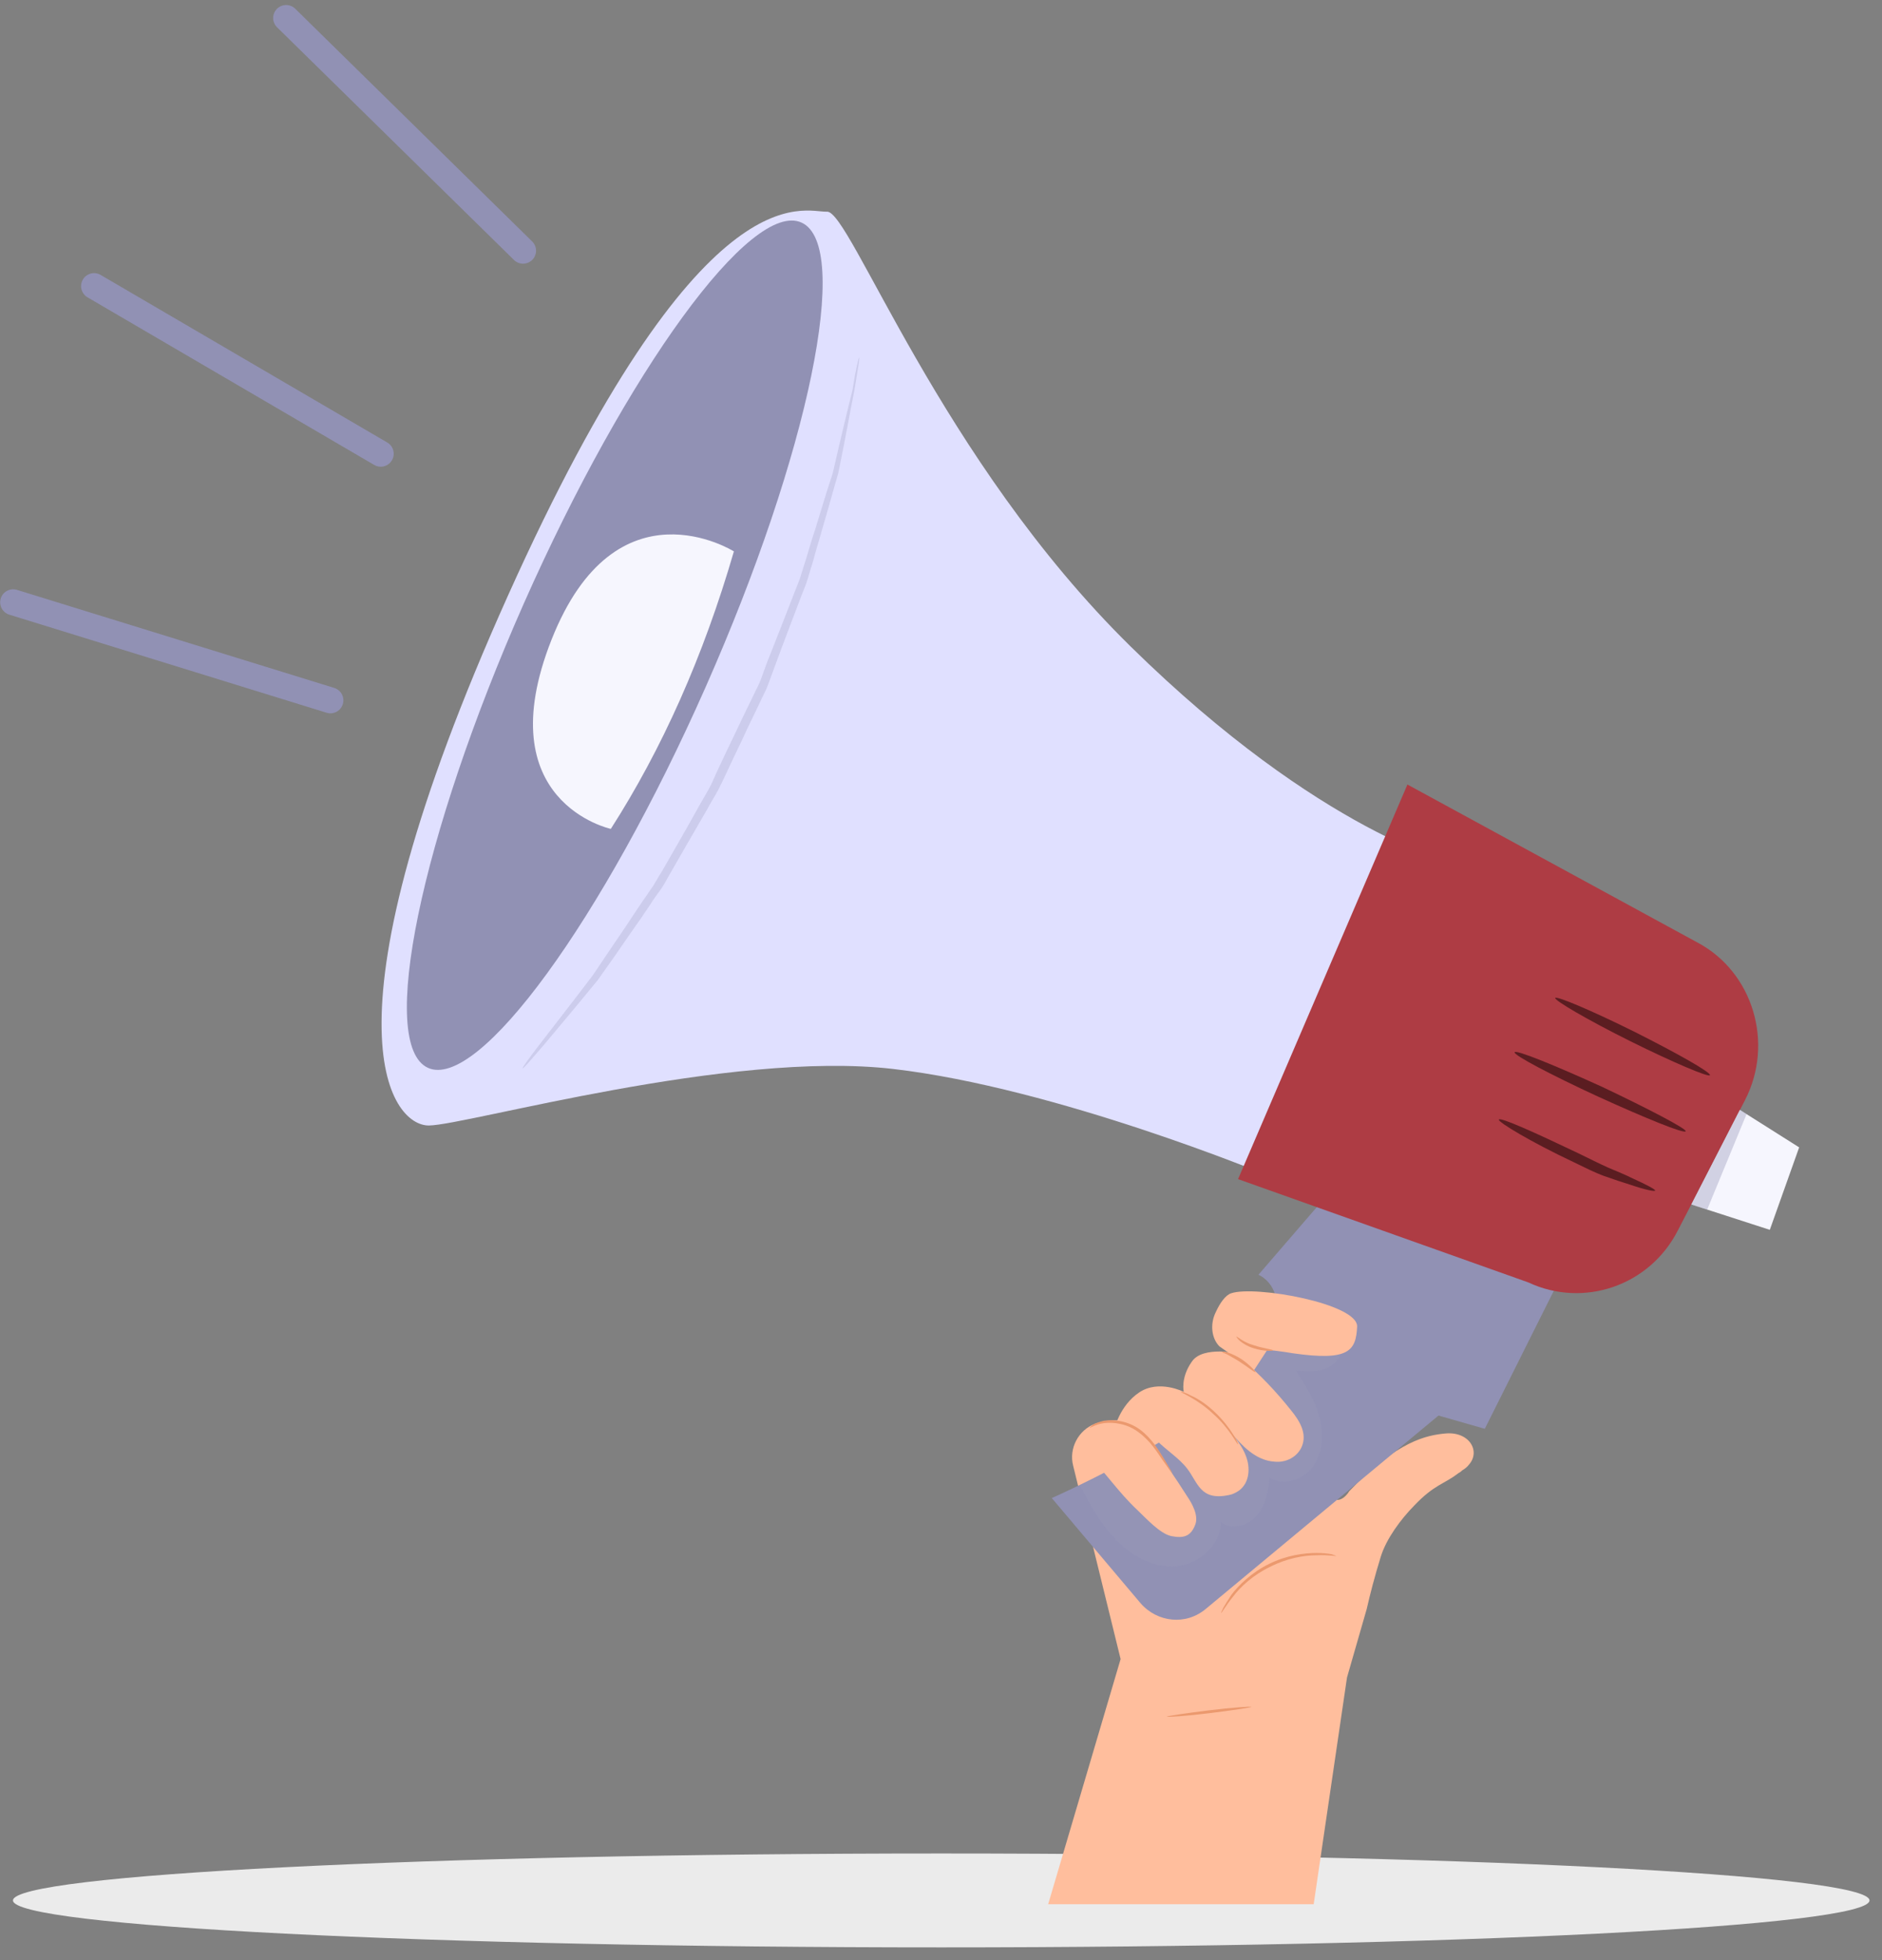 <svg width="145" height="151" viewBox="0 0 145 151" fill="none" xmlns="http://www.w3.org/2000/svg">
<rect x="0" y="0" width="145" height="151" fill="#808080" stroke="none"/>
<path d="M72.518 150.002C112.017 150.002 144.037 148.383 144.037 146.386C144.037 144.389 112.017 142.77 72.518 142.77C33.02 142.77 1 144.389 1 146.386C1 148.383 33.02 150.002 72.518 150.002Z" fill="#EBEBEB"/>
<path d="M105.302 123.928L103.78 129.216L101.214 146.68H80.756L86.338 127.794L82.684 112.908C82.336 111.575 83.076 110.153 84.38 109.664C85.381 109.353 86.251 109.308 86.99 109.575L95.994 105.265C97.69 104.642 99.561 105.709 99.778 107.486C100.126 110.242 101.91 117.574 103.867 114.996C103.91 114.907 103.954 114.863 103.997 114.819C107.695 110.953 109.956 110.553 111.348 110.419C113.219 110.242 114.089 111.797 113.175 112.819C113.045 112.997 112.871 113.13 112.653 113.263C112.566 113.352 112.436 113.441 112.349 113.485C111.261 114.33 110.522 114.33 108.956 115.974C107.912 117.041 106.825 118.507 106.39 119.885C105.911 121.44 105.563 122.773 105.302 123.928Z" fill="#FFBE9D"/>
<path d="M121.53 95.794L114.397 110.058L110.83 109.036L92.91 123.923C91.387 125.212 89.169 124.989 87.864 123.479L81.035 115.391C81.035 115.391 94.78 109.347 97.346 104.326C99.913 99.305 96.955 98.194 96.955 98.194L103.436 90.684L121.53 95.794Z" fill="#9191B4"/>
<path d="M112.264 66.608C112.264 66.608 101.825 64.253 87.123 49.811C72.421 35.368 65.505 16.216 63.722 16.305C61.939 16.394 54.066 12.661 39.146 45.856C24.227 79.051 30.099 86.738 33.057 86.694C36.015 86.65 56.197 80.873 68.811 82.339C81.425 83.805 97.606 90.516 97.606 90.516L112.264 66.608Z" fill="#E0E0FF"/>
<path d="M134.447 84.737L130.88 91.669L129.27 94.78C127.096 99.046 122.007 100.779 117.744 98.779L95.387 90.825L108.436 60.43L130.793 72.606C135.056 74.872 136.708 80.338 134.447 84.737Z" fill="#AE3C44"/>
<path d="M40.361 46.478C32.402 64.475 29.096 80.473 32.967 82.25C36.838 84.028 46.407 70.918 54.367 52.921C62.327 34.924 65.633 18.927 61.762 17.149C57.891 15.372 48.321 28.525 40.361 46.478Z" fill="#9191B4"/>
<path d="M136.356 94.731L130.31 92.777L134.05 85.492L138.617 88.379L136.356 94.731Z" fill="#F6F6FE"/>
<g opacity="0.6">
<path opacity="0.6" d="M134.05 85.492L130.31 92.777L131.527 93.177L134.572 85.803L134.05 85.492Z" fill="#9191B4"/>
</g>
<path d="M129.875 87.138C129.788 87.36 126.743 86.117 123.133 84.473C119.479 82.785 116.608 81.275 116.695 81.053C116.782 80.831 119.827 82.075 123.437 83.718C127.091 85.45 129.962 86.961 129.875 87.138Z" fill="#5B1D21"/>
<path d="M131.742 82.822C131.655 82.999 128.915 81.844 125.609 80.201C122.304 78.558 119.737 77.047 119.824 76.87C119.911 76.692 122.652 77.847 125.957 79.49C129.22 81.134 131.829 82.6 131.742 82.822Z" fill="#5B1D21"/>
<path d="M127.528 91.704C127.485 91.793 126.789 91.66 125.614 91.26C125.049 91.082 124.353 90.86 123.614 90.594C122.874 90.327 122.091 89.927 121.265 89.528C117.959 87.973 115.393 86.418 115.48 86.241C115.567 86.019 118.307 87.262 121.569 88.817C122.396 89.217 123.179 89.616 123.875 89.927C124.614 90.238 125.266 90.505 125.788 90.771C126.876 91.26 127.528 91.615 127.528 91.704Z" fill="#5B1D21"/>
<path d="M56.543 42.473C56.543 42.473 47.453 36.74 42.494 49.272C37.535 61.803 47.061 63.847 47.061 63.847C51.019 57.67 54.194 50.56 56.543 42.473Z" fill="#F6F6FE"/>
<g opacity="0.5">
<path opacity="0.5" d="M66.198 27.539C66.242 27.539 66.111 28.383 65.85 29.939C65.546 31.45 65.154 33.672 64.589 36.427C64.197 37.76 63.806 39.226 63.328 40.826C63.11 41.626 62.849 42.426 62.632 43.27C62.501 43.67 62.37 44.114 62.24 44.559C62.11 45.003 61.936 45.403 61.762 45.847C61.109 47.58 60.413 49.358 59.717 51.269C59.543 51.758 59.369 52.202 59.195 52.691C59.021 53.18 58.76 53.624 58.543 54.113C58.108 55.046 57.629 55.979 57.194 56.957C56.716 57.934 56.281 58.868 55.846 59.801C55.629 60.245 55.411 60.734 55.15 61.178C54.889 61.623 54.628 62.067 54.411 62.467C53.41 64.2 52.453 65.844 51.54 67.444C51.322 67.844 51.105 68.244 50.844 68.599C50.583 68.955 50.322 69.31 50.105 69.666C49.626 70.377 49.148 71.088 48.669 71.754C47.756 73.088 46.886 74.332 46.059 75.487C44.319 77.62 42.884 79.309 41.884 80.509C40.883 81.664 40.318 82.331 40.274 82.286C40.231 82.242 40.709 81.575 41.666 80.331C42.623 79.087 44.015 77.309 45.668 75.132C46.451 73.976 47.277 72.732 48.191 71.399C48.626 70.732 49.104 70.021 49.583 69.31C49.843 68.955 50.061 68.599 50.322 68.244C50.539 67.888 50.757 67.489 51.018 67.088C51.931 65.489 52.888 63.845 53.845 62.111C54.106 61.667 54.324 61.267 54.585 60.823C54.846 60.378 55.02 59.89 55.237 59.445C55.672 58.512 56.107 57.579 56.586 56.601C57.02 55.668 57.499 54.69 57.934 53.802C58.151 53.313 58.412 52.868 58.586 52.424C58.76 51.935 58.934 51.491 59.108 51.002C59.848 49.136 60.544 47.358 61.196 45.67C61.37 45.225 61.544 44.825 61.675 44.425C61.805 43.981 61.936 43.581 62.066 43.181C62.327 42.337 62.544 41.537 62.806 40.782C63.284 39.226 63.719 37.76 64.154 36.471C64.763 33.805 65.285 31.627 65.676 30.072C65.937 28.383 66.155 27.539 66.198 27.539Z" fill="#9191B4"/>
</g>
<g opacity="0.4">
<path opacity="0.4" d="M83.2 114.42C84.027 115.975 84.853 117.531 86.115 118.73C87.332 119.975 89.029 120.819 90.725 120.641C92.421 120.463 94.031 118.997 94.074 117.264C94.901 117.886 96.162 117.531 96.815 116.775C97.51 115.975 97.728 114.909 97.815 113.842C98.946 114.509 100.468 113.976 101.208 112.909C101.947 111.843 101.991 110.376 101.643 109.087C101.295 107.799 100.555 106.688 99.859 105.577C100.729 105.666 101.643 105.71 102.382 105.31C103.165 104.91 103.687 103.888 103.209 103.133C102.948 102.688 102.426 102.466 101.947 102.333C100.599 101.889 99.642 101.578 98.25 101.711C97.945 101.711 98.815 105.488 90.029 110.643C84.853 113.709 83.2 114.42 83.2 114.42Z" fill="#A0A0BF"/>
</g>
<path d="M102.95 119.843C102.95 119.888 102.341 119.754 101.428 119.799C100.471 119.799 99.166 120.021 97.861 120.687C96.556 121.309 95.556 122.241 94.991 122.996C94.382 123.751 94.121 124.284 94.077 124.239C94.077 124.239 94.121 124.106 94.251 123.84C94.382 123.618 94.599 123.262 94.86 122.863C95.425 122.108 96.426 121.131 97.774 120.465C99.123 119.799 100.471 119.621 101.428 119.621C101.907 119.621 102.298 119.665 102.559 119.71C102.82 119.799 102.95 119.843 102.95 119.843Z" fill="#EB996E"/>
<path d="M83.767 112.012C85.159 113.389 86.159 114.944 87.638 116.322C88.29 116.944 89.378 118.144 90.248 118.322C91.161 118.499 91.727 118.366 92.074 117.477C92.379 116.766 91.857 115.833 91.466 115.256C90.509 113.745 89.639 112.545 88.899 111.389C88.551 110.856 88.986 110.723 89.16 110.989C89.856 111.7 90.856 112.323 91.466 113.122C92.292 114.189 92.466 115.611 94.641 115.167C94.945 115.122 95.206 114.989 95.467 114.811C96.294 114.189 96.337 113.034 95.989 112.145C95.728 111.434 95.25 110.856 94.771 110.278C95.685 111.345 96.729 112.5 98.207 112.589C99.077 112.678 99.947 112.234 100.295 111.434C100.73 110.412 100.121 109.434 99.469 108.634C98.338 107.212 97.12 105.924 95.772 104.768C95.25 104.324 94.641 104.102 93.988 104.102C93.205 104.102 92.248 104.235 91.814 104.901C90.944 106.146 91.204 107.212 91.204 107.212C91.204 107.212 89.291 106.235 87.768 107.257C86.246 108.279 85.854 110.101 85.854 110.101L83.767 112.012Z" fill="#FFBE9D"/>
<path d="M93.947 103.704C93.338 103.082 93.207 101.971 93.686 101.039C93.99 100.372 94.425 99.751 94.86 99.617C96.687 98.995 104.647 100.417 104.56 102.194C104.473 104.059 103.908 104.859 99.601 104.237C98.862 104.103 97.644 103.97 97.644 103.97L96.6 105.569L93.947 103.704Z" fill="#FFBE9D"/>
<path d="M95.377 111.255C95.333 111.299 94.724 110.012 93.463 108.902C92.245 107.747 90.94 107.258 90.984 107.214C90.984 107.17 91.332 107.258 91.81 107.525C92.332 107.747 92.984 108.191 93.593 108.768C94.202 109.346 94.681 109.967 94.985 110.456C95.29 110.9 95.42 111.255 95.377 111.255Z" fill="#EB996E"/>
<path d="M96.724 105.703C96.68 105.747 96.158 105.303 95.462 104.86C95.114 104.638 94.766 104.461 94.549 104.328C94.288 104.195 94.157 104.195 94.157 104.15C94.157 104.106 94.331 104.106 94.636 104.195C94.897 104.283 95.288 104.461 95.636 104.682C96.289 105.126 96.767 105.658 96.724 105.703Z" fill="#EB996E"/>
<path d="M98.076 104.019C98.076 104.064 97.38 104.108 96.554 103.841C96.119 103.708 95.771 103.486 95.553 103.308C95.336 103.13 95.249 102.952 95.249 102.952C95.293 102.908 95.771 103.397 96.597 103.619C97.38 103.886 98.076 103.93 98.076 104.019Z" fill="#EB996E"/>
<path d="M90.338 113.482C90.295 113.482 90.034 113.127 89.599 112.505C89.164 111.883 88.642 110.995 87.728 110.329C86.859 109.663 85.815 109.53 85.075 109.619C84.379 109.707 83.988 110.018 83.944 109.974C83.944 109.974 84.031 109.885 84.205 109.752C84.379 109.619 84.684 109.53 85.032 109.441C85.771 109.308 86.902 109.441 87.816 110.107C88.772 110.818 89.294 111.75 89.686 112.372C90.121 113.083 90.338 113.482 90.338 113.482Z" fill="#EB996E"/>
<path d="M96.42 131.476C96.42 131.52 94.984 131.743 93.158 131.965C91.374 132.187 89.895 132.276 89.895 132.231C89.895 132.187 91.331 131.965 93.158 131.743C94.941 131.52 96.42 131.432 96.42 131.476Z" fill="#EB996E"/>
<path d="M22.046 1.387L40.3 19.311" stroke="#9191B4" stroke-width="2" stroke-linecap="round"/>
<path d="M25.456 53.945L1.013 46.392" stroke="#9191B4" stroke-width="2" stroke-linecap="round"/>
<path d="M29.334 34.949L7.247 22.039" stroke="#9191B4" stroke-width="2" stroke-linecap="round"/>
</svg>
